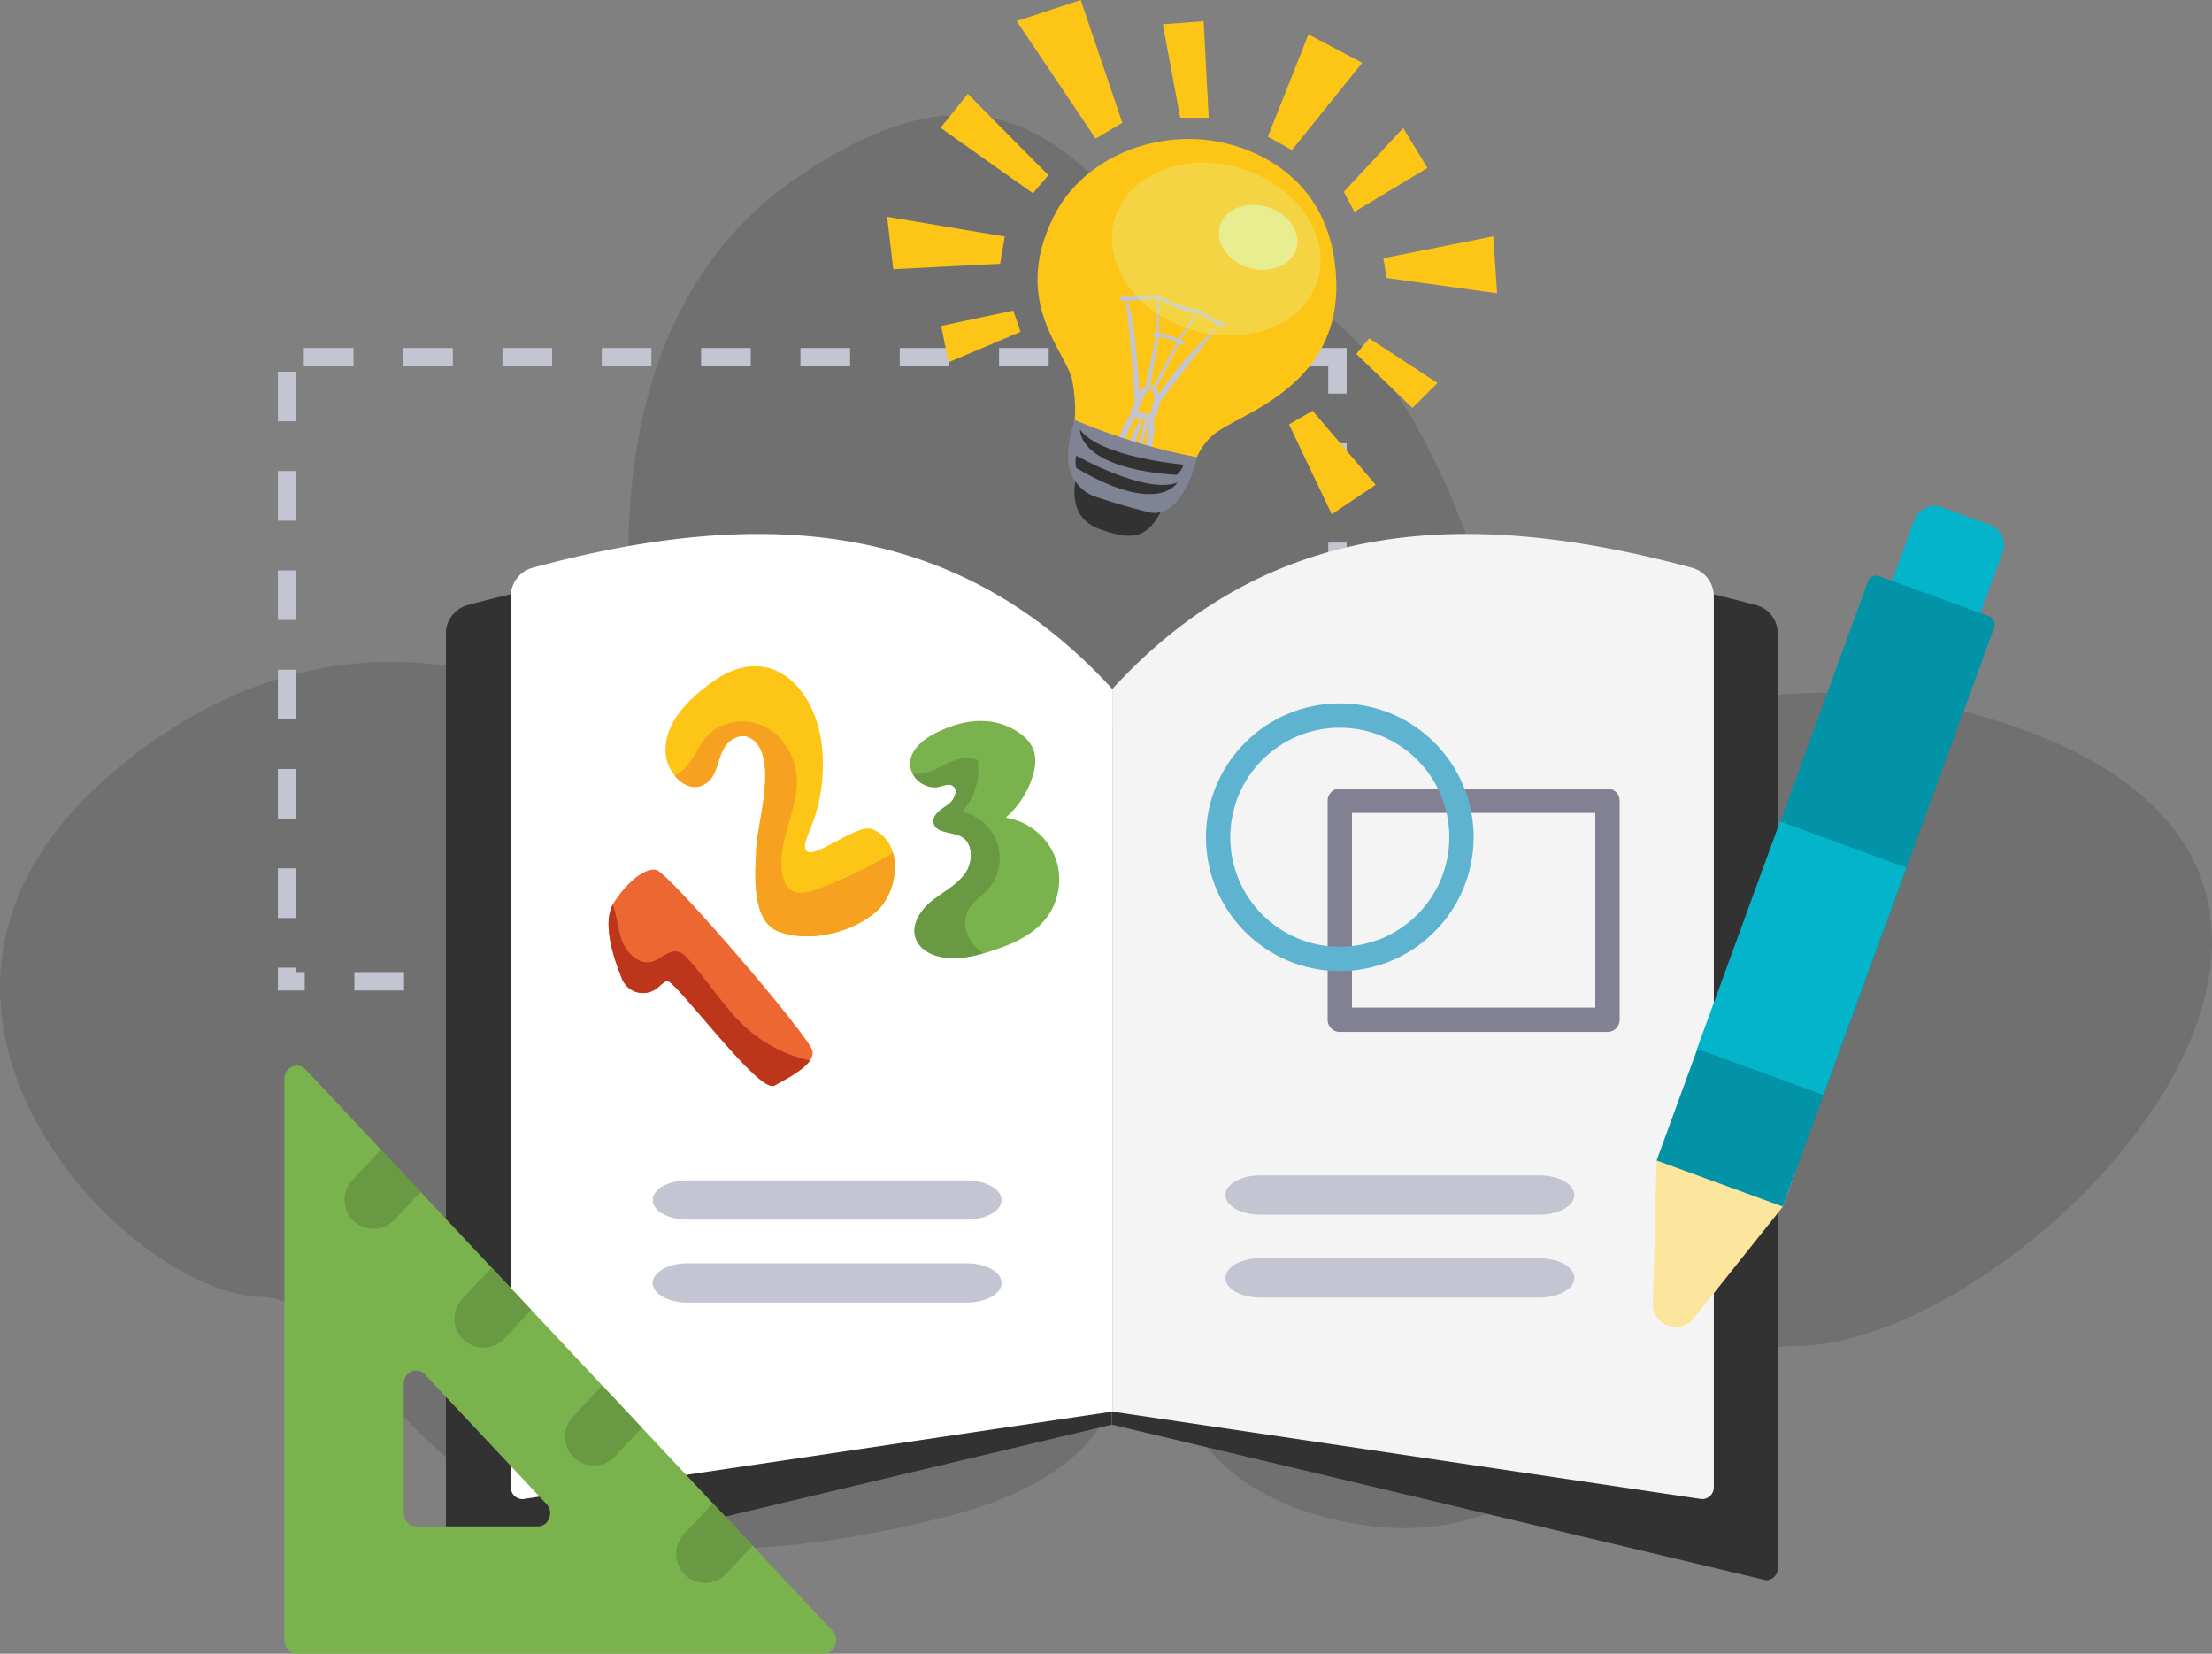 <svg xmlns="http://www.w3.org/2000/svg" width="262.221" height="196"><rect width="100%" height="100%" fill="#808080" stroke="none"/><path fill="#323232" fill-opacity=".2" d="M213.164 159.519c-21.758.346-27.17 27.374-55.41 20.478-26.18-6.383-19.748-31.914-17.051-39.843-4.731 1.144-9.154 1.707-13.279 1.781 9.302 16.371 9.277 31.629-15.481 37.894-64.143 16.242-65.293-25.691-81.077-26.124-15.784-.433-49.262-34.592-17.955-61.755 31.307-27.164 61.298-4.942 61.298-4.942s.99.742 2.709 2.097c-3.896-19.346-6.073-51.674 17.293-67.866 34.66-24.016 38.983 16.68 56.554 13.953 10.997-1.701 28.444 29.415 28.926 58.013 15.524-9.865 35.272-15.14 58.459-7.317 55.045 18.562 2.171 73.204-24.986 73.631z"/><path fill="#C3C5D2" d="M147.865 41.244h-5.887v2.18h5.887v-2.18zm-11.774 0h-5.887v2.18h5.887v-2.18zm-11.773 0h-5.887v2.18h5.887v-2.18zm-11.773 0h-5.887v2.18h5.887v-2.18zm-11.773 0h-5.887v2.18h5.887v-2.18zm-11.774 0h-5.887v2.18h5.887v-2.18zm-11.773 0h-5.887v2.18h5.887v-2.18zm-11.773 0h-5.887v2.18h5.887v-2.18zm-11.773 0h-5.887v2.18h5.887v-2.18zm-11.774 0h-5.887v2.18h5.887v-2.18zm-6.782 2.811h-2.18v5.887h2.18v-5.887zm0 11.771h-2.18v5.887h2.18v-5.887zm0 11.775h-2.18v5.887h2.18v-5.887zm0 11.771h-2.18v5.887h2.18v-5.887zm0 11.774h-2.18v5.887h2.18v-5.887zm0 11.773h-2.18v5.887h2.18v-5.887zm0 11.773h-2.18v2.703h3.183v-2.18h-1.003v-.523zm12.776.521h-5.887v2.18h5.887v-2.18zm11.773 0h-5.887v2.18h5.887v-2.18zm11.773 0h-5.887v2.18h5.887v-2.18zm11.774 0h-5.887v2.18h5.887v-2.18zm11.773 0h-5.887v2.18h5.887v-2.18zm11.773 0h-5.887v2.18h5.887v-2.18zm11.773 0h-5.887v2.18h5.887v-2.18zm11.774 0h-5.887v2.18h5.887v-2.18zm11.773 0h-5.887v2.18h5.887v-2.18zm11.773 0h-5.887v2.18h5.887v-2.18zm5.78-3.811h-2.18v5.887h2.18v-5.887zm0-11.773h-2.18v5.887h2.18v-5.887zm0-11.771h-2.18v5.887h2.18v-5.887zm0-11.776h-2.18v5.887h2.18v-5.887zm0-11.771h-2.18v5.887h2.18v-5.887zm0-11.775h-2.18v5.887h2.18v-5.887zm0-11.292h-5.887v2.18h3.706v3.227h2.18v-5.407h.001z"/><path fill="#323232" d="M139.443 86.088c18.546-20.286 41.971-21.606 68.723-14.373a3.498 3.498 0 0 1 2.581 3.378v110.796a1.4 1.4 0 0 1-1.4 1.4l-77.523-18.434V86.498l7.619-.41zm0 0"/><path fill="#F4F4F4" d="M131.858 81.666v85.642l69.905 10.373a1.4 1.4 0 0 0 1.4-1.4V70.671a3.5 3.5 0 0 0-2.581-3.378c-26.751-7.232-50.177-5.913-68.724 14.373zm0 0"/><path fill="#323232" d="M131.781 86.498v82.356l-77.523 18.434a1.4 1.4 0 0 1-1.4-1.4V75.093a3.5 3.5 0 0 1 2.581-3.378c26.752-7.233 50.177-5.914 68.723 14.373l7.619.41zm-7.619-.41"/><path fill="#FFF" d="M131.858 81.666v85.642l-69.904 10.373a1.4 1.4 0 0 1-1.4-1.4V70.671a3.5 3.5 0 0 1 2.581-3.378c26.752-7.232 50.177-5.913 68.723 14.373zm0 0"/><path fill="#7AB24D" d="M36.247 126.767c-.939-1-2.544-.291-2.544 1.123v66.523c0 .877.668 1.587 1.492 1.587h62.438c1.328 0 1.994-1.71 1.054-2.71l-62.44-66.523zm13.077 54.147c-.806 0-1.459-.696-1.459-1.552v-15.375c0-1.384 1.57-2.077 2.489-1.1l14.433 15.375c.919.98.269 2.652-1.032 2.652H49.324zm0 0"/><path fill="#699942" d="m62.978 155.246-4.684-4.99a3.668 3.668 0 0 0-.304.284l-3.136 3.342a3.43 3.43 0 1 0 5 4.694l3.124-3.33zm-13.114-13.974-4.684-4.99a3.247 3.247 0 0 0-.304.284l-3.139 3.342a3.43 3.43 0 0 0 5.001 4.694l3.126-3.33zm26.231 27.949-4.684-4.993a3.236 3.236 0 0 0-.303.284l-3.139 3.345a3.43 3.43 0 1 0 5.003 4.691l3.123-3.327zm13.114 13.974-4.684-4.99a3.318 3.318 0 0 0-.302.281l-3.139 3.345a3.429 3.429 0 0 0 5.001 4.694l3.124-3.33zm-3.124 3.33"/><path fill="#EC6732" d="M72.735 107.045c1.371-2.221 3.565-4.222 5.04-3.953 1.475.268 18.291 19.859 18.545 21.479.255 1.62-2.679 3.059-4.516 4.098-1.837 1.039-11.823-12.714-12.753-12.409-.236.077-.578.343-.958.696-1.388 1.291-3.627.837-4.346-.917-1.201-2.926-2.341-6.842-1.012-8.994z"/><path fill="#BD361B" d="M88.693 122.031c-2.76-2.414-4.652-5.655-7.116-8.371-.34-.375-.721-.757-1.214-.87-1.099-.253-1.998.901-3.087 1.194-1.639.442-3.141-1.181-3.653-2.799-.411-1.3-.5-2.717-.973-3.977-1.183 2.181-.076 5.976 1.096 8.832.72 1.754 2.958 2.208 4.346.917.38-.353.722-.619.958-.696.93-.305 10.915 13.448 12.753 12.409 1.395-.789 3.418-1.809 4.202-2.962-2.689-.616-5.234-1.86-7.312-3.677z"/><path fill="#FDC515" d="M80.035 91.989c-.57-.679-.968-1.525-1.077-2.276-.554-3.806 2.68-6.882 5.468-8.88 7.29-5.223 12.853 1.37 13.104 8.827.251 7.458-2.789 9.861-1.966 11.124.823 1.264 6.039-3.244 7.839-2.511 3.932 1.601 3.063 7.572.429 9.82-2.894 2.47-7.9 3.681-11.523 2.324-3.341-1.252-2.773-7.152-2.663-9.884.121-2.975 2.777-11.218-.756-13.094-.887-.471-2.036-.042-2.697.712-1.21 1.38-.938 3.72-2.585 4.752-1.316.827-2.664.168-3.573-.914z"/><path fill="#F7A120" d="M96.931 105.362c-1.116.408-2.493.735-3.387-.048-.445-.39-.659-.981-.778-1.561-.774-3.795 1.823-7.531 1.689-11.402-.086-2.491-1.444-4.968-3.641-6.146-2.197-1.177-5.178-.853-6.895.955-.833.878-1.334 2.012-2.016 3.012-.491.72-1.142 1.396-1.918 1.75.017.021.031.045.049.066.909 1.083 2.257 1.741 3.574.916 1.647-1.032 1.375-3.371 2.585-4.752.662-.755 1.811-1.183 2.697-.712 3.533 1.876.877 10.119.756 13.094-.111 2.732-.678 8.632 2.663 9.884 3.623 1.357 8.629.146 11.523-2.324 1.746-1.491 2.715-4.617 2.025-7.021a51.552 51.552 0 0 1-8.926 4.289z"/><path fill="#7AB24D" d="M111.383 93.241c.498-.121 1.037-.374 1.493-.139.846.437.255 1.762-.53 2.3-.785.539-1.834 1.165-1.668 2.102.223 1.261 2.106 1.043 3.244 1.631 1.513.782 1.454 3.098.441 4.467-1.013 1.369-2.62 2.143-3.941 3.218-1.321 1.074-2.434 2.804-1.864 4.409.454 1.277 1.835 2.002 3.172 2.226 1.932.323 3.907-.143 5.774-.736 2.487-.79 5.02-1.9 6.587-3.986 1.54-2.05 1.906-4.923.93-7.294-.976-2.371-3.26-4.153-5.796-4.524a10.84 10.84 0 0 0 3.16-4.817c.337-1.053.506-2.219.115-3.253-.405-1.073-1.355-1.852-2.359-2.407-3.114-1.724-6.62-.979-9.611.65-1.287.701-2.768 2.02-2.64 3.628.128 1.628 1.903 2.912 3.493 2.525z"/><path fill="#699942" d="M114.767 107.906c.533-.995 1.555-1.616 2.313-2.453 1.317-1.453 1.779-3.628 1.167-5.491-.612-1.863-2.274-3.34-4.195-3.73a7.488 7.488 0 0 0 1.843-6.127c-1.227-.611-2.697-.078-3.922.536-1.192.598-2.472 1.288-3.779 1.077.595 1.106 1.947 1.826 3.189 1.523.498-.121 1.037-.374 1.493-.139.846.437.255 1.762-.53 2.3-.785.539-1.834 1.165-1.668 2.102.223 1.261 2.106 1.043 3.244 1.631 1.513.782 1.454 3.098.441 4.467-1.013 1.369-2.62 2.143-3.941 3.218-1.321 1.074-2.434 2.804-1.864 4.409.454 1.277 1.835 2.002 3.172 2.226 1.609.269 3.247-.012 4.828-.455-1.678-1.129-2.731-3.34-1.791-5.094z"/><path fill="#C3C5D2" d="M81.505 139.903h33.092c2.284 0 4.136 1.042 4.136 2.327s-1.852 2.327-4.136 2.327H81.505c-2.284 0-4.136-1.042-4.136-2.327s1.852-2.327 4.136-2.327zm0 9.827h33.092c2.284 0 4.136 1.042 4.136 2.327s-1.852 2.327-4.136 2.327H81.505c-2.284 0-4.136-1.042-4.136-2.327s1.852-2.327 4.136-2.327zm67.897-10.423h33.092c2.284 0 4.136 1.042 4.136 2.327s-1.852 2.327-4.136 2.327h-33.092c-2.284 0-4.136-1.042-4.136-2.327s1.851-2.327 4.136-2.327zm0 9.827h33.092c2.284 0 4.136 1.042 4.136 2.327s-1.852 2.327-4.136 2.327h-33.092c-2.284 0-4.136-1.042-4.136-2.327s1.851-2.327 4.136-2.327zm0 0"/><path fill="#FDC515" d="M127.08 51.6s.809-2.273.04-6.463c-.629-3.426-7.35-9.181-2.201-19.492 3.033-6.073 9.921-9.403 16.705-9.163 6.194.219 16.364 4.09 16.787 16.792.395 11.855-10.043 15.309-13.814 17.697-3.01 1.906-3.394 5.465-3.394 5.465s-10.442-.364-14.123-4.836z"/><path fill="#C3C5D4" d="M144.352 37.976c-.803-.222-2.072-1.255-2.072-1.255s-2.888-.361-4.97-1.776c0 0-3.586.367-4.387.188 0 0-.349.49.099.516.079.004.237.003.447-.004.21 1.905 1.089 10.055.991 12.267a7.64 7.64 0 0 0-.119.519c-.039-.024-.079-.047-.118-.072 0 0-.373.549-.177.765-.821 1.044-1.24 2.3-1.425 3.002.061.048.124.093.191.132.14.082.282.159.426.233.529-1.683 1.165-2.724 1.4-3.076.161.063.342.129.529.191-.271.514-1.031 1.994-1.415 3.125.196.084.394.164.597.235l.075.023c.292-.939.807-2.616.984-3.307.115.035.23.069.342.098-.158.549-.655 2.284-.925 3.326.154.038.304.068.452.089.278-.97.759-2.695.854-3.325l.071.013c-.066.61-.262 2.376-.429 3.356a5.5 5.5 0 0 0 .698-.025c.21-.954.543-2.739.263-3.379.021-.082.043-.159.065-.23.238-.149.6-1.012.675-1.896.989-1.311 4.993-6.605 7.047-9.135.271.121.482.18.568.126.375-.231.07-.5-.737-.724zm-2.48-.88-2.196 3.071a1.95 1.95 0 0 0-.217-.026 3.09 3.09 0 0 0-1.458-.456.948.948 0 0 0-.635-.295l.068-3.975c.537.358 2.388 1.498 4.438 1.681zm-2.357 3.489-2.825 5.238a1.375 1.375 0 0 0-.32-.089l-.021-.002 1.051-5.757c.027-.005.054-.009.082-.016h.003c.408.021 1.402.344 1.944.529a.925.925 0 0 0 .086.097zm-4.455 5.886c-.116-2.18-.539-8.787-1.428-10.831 1.015-.04 2.921-.172 3.576-.315l-.118 4.086c-.16.032-.338.099-.536.222 0 0 .142.239.447.327l-1.208 5.841c-.295.121-.537.369-.733.67zm1.203 2.655a7.087 7.087 0 0 1-1.368-.41c.215-.71 1.14-2.798 1.492-2.572.854.548.151 2.362-.124 2.982zm1.138-2.435a1.388 1.388 0 0 0-.375-.65l2.747-5.288c.342.133.692-.009.692-.009-.079-.258-.276-.407-.489-.493l2.128-3.139s1.478 1.031 2.369 1.443c-.999.915-4.622 4.341-7.072 8.136z"/><path fill="#323232" d="M127.521 56.919s-1.137 4.317 2.707 5.74c4.023 1.489 5.865 1.222 7.679-2.593 0-.001-9.239-1.9-10.386-3.147z"/><path fill="#808394" d="M127.417 49.783s6.933 3.06 14.498 4.392c0 0-1.629 7.54-5.795 6.517a81.902 81.902 0 0 1-6.29-1.838c-1.927-.646-3.238-2.543-3.228-4.757.006-1.139.227-2.559.815-4.314z"/><path fill="#323232" d="M127.598 54.009s8.24 4.637 11.967 3.185c0 0-2.209 4.022-11.971-1.723 0 0-.238-.742.004-1.462z"/><path fill="#323232" d="M140.302 55.07s-9.838-.84-12.271-4.158c0 0-.352 4.584 11.445 5.371 0-.001.629-.48.826-1.213z"/><ellipse cx="144.178" cy="29.537" fill="#E5F19C" opacity=".35" rx="12.565" ry="9.996" transform="rotate(16.853 144.202 29.545)"/><ellipse cx="149.141" cy="28.139" fill="#E5F19C" opacity=".85" rx="4.732" ry="3.764" transform="rotate(16.853 149.166 28.147)"/><path fill="#FDC515" d="m163.988 30.607.393 2.341 13.094 1.815-.458-6.751zm-1.673 9.496-1.532 1.844 6.659 6.408 2.963-2.966zm-1.749-14.996-1.265-2.373 7.04-7.558 2.882 4.726zm-7.416-7.321-2.848-1.589 4.811-12.123 6.37 3.375zm-9.867-3.826-3.373-.007-2.065-11.079 4.843-.363zm-10.237.596-3.167 1.869-9.359-13.932L128.113 0zm-8.776 6.204-1.821 2.145-10.956-7.759 3.239-4.014zm-5.162 7.275-13.945-2.339.731 6.212 12.669-.645zm1.014 8.774-8.55 1.817.872 4.313 8.534-3.611zm35.481 11.875-2.797 1.62 5.069 10.648 5.201-3.491z"/><path fill="#828193" d="M190.556 122.308h-31.729a1.443 1.443 0 0 1-1.442-1.442v-25.96c0-.796.646-1.442 1.442-1.442h31.729c.796 0 1.442.646 1.442 1.442v25.96c0 .796-.646 1.442-1.442 1.442zm-30.287-2.884h28.845V96.348h-28.845v23.076zm0 0"/><path fill="#5EB3D1" d="M158.826 115.097c-8.762 0-15.865-7.103-15.865-15.865s7.103-15.865 15.865-15.865 15.865 7.103 15.865 15.865c-.01 8.758-7.107 15.855-15.865 15.865zm0-28.845c-7.169 0-12.98 5.811-12.98 12.98 0 7.169 5.811 12.98 12.98 12.98 7.169 0 12.98-5.811 12.98-12.98-.008-7.165-5.814-12.971-12.98-12.98zm0 0"/><path fill="#04B4CB" d="m233.264 76.796-10.478-3.824 4.127-11.31a2.577 2.577 0 0 1 3.306-1.537l5.633 2.057a2.576 2.576 0 0 1 1.539 3.304l-4.127 11.31zm0 0"/><path fill="#FCE69D" d="m212.757 139.163-1.404 3.848-10.73 13.445c-1.646 1.704-4.531.65-4.692-1.712l.454-17.195 1.404-3.849 14.968 5.463zm0 0"/><path fill="#0293A6" d="m211.352 143.012-14.968-5.462 25.052-68.649a1.03 1.03 0 0 1 1.323-.615l13.03 4.756c.536.195.811.787.616 1.321l-25.053 68.649zm0 0"/><path fill="#04B4CB" d="m211.018 97.37 14.962 5.466-9.838 26.932-14.963-5.466 9.839-26.932zm0 0"/></svg>